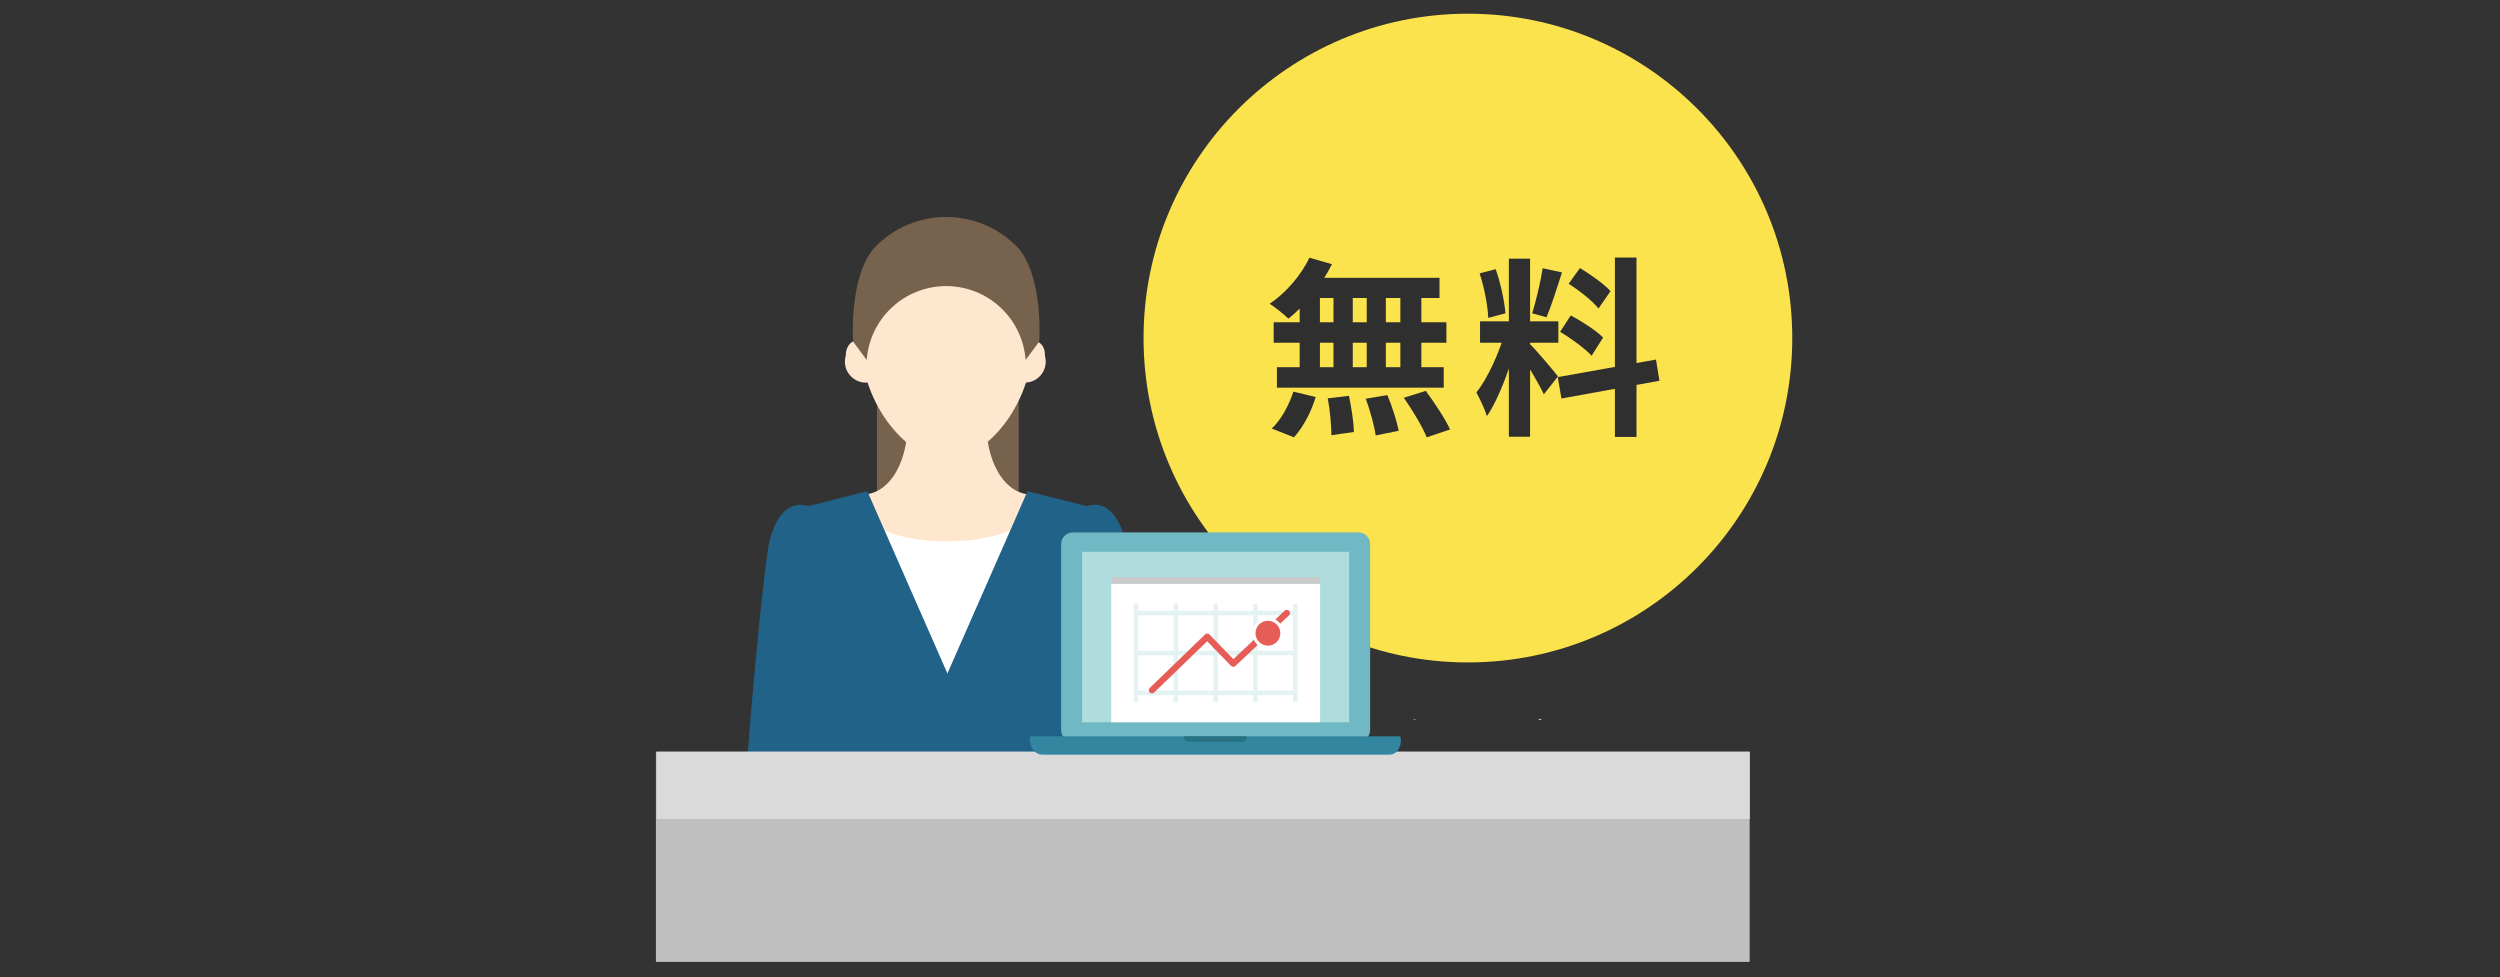 <svg width="330" height="129" viewBox="0 0 330 129" fill="none" xmlns="http://www.w3.org/2000/svg">
<rect x="0" y="0" width="330" height="129" fill="#333333" stroke="none"/>
<path d="M193.764 87.441C217.411 87.441 236.58 68.271 236.58 44.624C236.58 20.978 217.411 1.808 193.764 1.808C170.118 1.808 150.948 20.978 150.948 44.624C150.948 68.271 170.118 87.441 193.764 87.441Z" fill="#FBE34D"/>
<path d="M199.171 34.144H201.971V57.65H199.171V34.144ZM195.363 42.416H205.704V45.241H195.363V42.416ZM198.642 43.93L200.306 44.737C199.499 48.116 197.936 52.505 196.271 54.926C195.994 53.993 195.338 52.656 194.884 51.799C196.397 49.932 197.936 46.426 198.642 43.93ZM201.92 45.392C202.652 46.048 205.098 48.974 205.653 49.68L203.787 52.051C203.131 50.613 201.441 47.814 200.533 46.578L201.92 45.392ZM195.313 36.086L197.431 35.531C198.087 37.372 198.591 39.768 198.717 41.357L196.447 41.962C196.397 40.373 195.918 37.927 195.313 36.086ZM203.635 35.405L206.183 35.96C205.527 38.003 204.77 40.399 204.14 41.887L202.248 41.357C202.753 39.743 203.358 37.196 203.635 35.405ZM213.169 33.993H216.019V57.675H213.169V33.993ZM205.628 49.781L218.591 47.461L219.045 50.26L206.107 52.606L205.628 49.781ZM207.065 37.448L208.553 35.38C209.966 36.237 211.756 37.498 212.589 38.431L211 40.727C210.243 39.743 208.478 38.356 207.065 37.448ZM205.93 43.803L207.343 41.635C208.806 42.416 210.697 43.627 211.605 44.56L210.092 46.956C209.234 46.023 207.393 44.661 205.93 43.803Z" fill="#2F2F2F"/>
<path d="M172.842 34.018L175.818 34.875C174.431 37.675 172.186 40.399 170.067 42.063C169.512 41.508 168.302 40.55 167.596 40.096C169.714 38.684 171.732 36.363 172.842 34.018ZM172.64 36.666H190.017V39.34H171.908L172.64 36.666ZM168.125 42.542H190.925V45.241H168.125V42.542ZM168.554 48.469H190.572V51.168H168.554V48.469ZM176.019 37.624H178.567V49.882H176.019V37.624ZM171.555 37.624H174.229V49.907H171.555V37.624ZM180.408 37.624H182.93V49.907H180.408V37.624ZM184.847 37.624H187.621V49.907H184.847V37.624ZM175.263 52.58L178.062 52.253C178.39 53.791 178.693 55.783 178.718 57.019L175.742 57.448C175.742 56.212 175.565 54.144 175.263 52.58ZM180.282 52.631L183.132 52.152C183.762 53.64 184.393 55.632 184.62 56.868L181.593 57.473C181.417 56.237 180.862 54.195 180.282 52.631ZM185.301 52.505L188.201 51.597C189.336 53.135 190.774 55.279 191.404 56.691L188.327 57.725C187.772 56.338 186.436 54.119 185.301 52.505ZM170.723 51.698L173.674 52.404C173.094 54.346 172.009 56.414 170.799 57.725L167.873 56.565C169.033 55.506 170.143 53.539 170.723 51.698Z" fill="#2F2F2F"/>
<path d="M134.468 50.063H115.76V71.594H134.468V50.063Z" fill="#77624D"/>
<path d="M114.293 65.257C117.78 64.841 119.828 60.58 119.828 55.709H126.802V72.064H114.154L114.293 65.257Z" fill="#FFE6CF"/>
<path d="M135.713 65.257C132.254 64.841 130.178 60.58 130.178 55.709H124.976V72.064H135.796L135.713 65.257Z" fill="#FFE6CF"/>
<path d="M135.715 68.55C135.715 68.55 132.947 71.456 125.005 71.456C117.062 71.456 114.295 68.55 114.295 68.55V91.935H135.715V68.55Z" fill="white"/>
<path d="M114.487 64.841L106.71 66.806C103.943 65.921 102.089 68.439 101.397 72.341C100.705 76.243 98.242 101.455 98.436 105.8H125.944V90.911L114.487 64.841Z" fill="#216289"/>
<path d="M135.631 64.841L143.435 66.806C146.203 65.921 148.057 68.439 148.721 72.341C149.385 76.243 151.904 101.455 151.682 105.8H124.174V90.911L135.631 64.841Z" fill="#216289"/>
<path d="M124.977 30.829C120.078 30.829 113.603 33.292 113.603 44.667C113.603 53.855 120.217 60.718 124.977 60.718C129.737 60.718 136.351 53.855 136.351 44.667C136.268 33.292 129.792 30.829 124.977 30.829Z" fill="#FFE6CF"/>
<path d="M135.379 45.193C134.577 46.023 132.612 44.833 132.612 46.964C132.491 47.376 132.469 47.811 132.546 48.234C132.622 48.656 132.797 49.055 133.054 49.399C133.312 49.743 133.647 50.022 134.031 50.214C134.415 50.406 134.839 50.506 135.268 50.506C135.698 50.506 136.122 50.406 136.506 50.214C136.89 50.022 137.225 49.743 137.482 49.399C137.74 49.055 137.914 48.656 137.991 48.234C138.068 47.811 138.045 47.376 137.925 46.964C138.036 44.944 136.043 44.556 135.379 45.193Z" fill="#FFE6CF"/>
<path d="M114.405 45.193C113.63 44.445 111.637 44.833 111.637 46.964C111.517 47.376 111.494 47.811 111.571 48.234C111.648 48.656 111.822 49.055 112.08 49.399C112.338 49.743 112.672 50.022 113.056 50.214C113.44 50.406 113.864 50.506 114.294 50.506C114.723 50.506 115.147 50.406 115.531 50.214C115.916 50.022 116.25 49.743 116.508 49.399C116.766 49.055 116.94 48.656 117.017 48.234C117.093 47.811 117.071 47.376 116.951 46.964C117.061 44.944 115.207 46.133 114.405 45.193Z" fill="#FFE6CF"/>
<path d="M134.164 32.49C132.948 31.27 131.503 30.302 129.912 29.642C128.321 28.981 126.616 28.641 124.893 28.641C123.171 28.641 121.465 28.981 119.874 29.642C118.283 30.302 116.838 31.27 115.622 32.49C111.997 36.198 112.606 45.082 112.606 45.082L114.405 47.517C114.597 44.867 115.786 42.388 117.732 40.579C119.678 38.769 122.236 37.763 124.893 37.763C127.55 37.763 130.109 38.769 132.055 40.579C134.001 42.388 135.189 44.867 135.382 47.517L137.181 45.082C137.181 45.082 137.79 36.198 134.164 32.49Z" fill="#77624D"/>
<path d="M230.953 99.227H86.58V126.971H230.953V99.227Z" fill="#BFBFBF"/>
<path d="M230.964 99.227H86.69V108.105H230.964V99.227Z" fill="#DADADA"/>
<path d="M186.639 95.031H186.928L186.584 94.921L186.639 95.031Z" fill="#EFF3F4"/>
<path d="M202.964 95.031H203.386L203.463 94.865L202.964 95.031Z" fill="#EFF3F4"/>
<path d="M174.507 76.552H146.938V77.435H174.507V76.552Z" fill="#C9CACA"/>
<path d="M179.314 70.276H141.616C140.763 70.276 140.072 70.967 140.072 71.82V96.356C140.072 97.209 140.763 97.9 141.616 97.9H179.314C180.167 97.9 180.858 97.209 180.858 96.356V71.82C180.858 70.967 180.167 70.276 179.314 70.276Z" fill="#70B8C4"/>
<path d="M178.09 72.838H142.836V95.338H178.09V72.838Z" fill="#AFDCDD"/>
<path d="M184.834 97.197C185.078 97.732 184.859 99.616 183.366 99.616H137.633C136.136 99.616 135.757 97.732 136.001 97.197H184.834Z" fill="#3286A0"/>
<path d="M164.529 97.197C164.559 97.278 164.568 97.365 164.557 97.449C164.545 97.534 164.513 97.615 164.463 97.685C164.414 97.755 164.348 97.812 164.272 97.851C164.195 97.89 164.11 97.909 164.025 97.908H156.874C156.785 97.912 156.697 97.894 156.616 97.858C156.535 97.821 156.464 97.766 156.409 97.697C156.353 97.628 156.314 97.547 156.296 97.46C156.277 97.373 156.279 97.283 156.302 97.197H164.529Z" fill="#287284"/>
<path d="M174.251 77.052H146.682V95.338H174.251V77.052Z" fill="white"/>
<path d="M149.949 80.001V92.385" stroke="#E4F2F2" stroke-width="0.589" stroke-miterlimit="10" stroke-linecap="square"/>
<path d="M155.208 80.001V92.385" stroke="#E4F2F2" stroke-width="0.589" stroke-miterlimit="10" stroke-linecap="square"/>
<path d="M160.466 80.001V92.385" stroke="#E4F2F2" stroke-width="0.589" stroke-miterlimit="10" stroke-linecap="square"/>
<path d="M165.724 80.001V92.385" stroke="#E4F2F2" stroke-width="0.589" stroke-miterlimit="10" stroke-linecap="square"/>
<path d="M170.982 80.001V92.385" stroke="#E4F2F2" stroke-width="0.589" stroke-miterlimit="10" stroke-linecap="square"/>
<path d="M170.982 80.922H149.949" stroke="#E4F2F2" stroke-width="0.589" stroke-miterlimit="10" stroke-linecap="square"/>
<path d="M170.982 86.197H149.949" stroke="#E4F2F2" stroke-width="0.589" stroke-miterlimit="10" stroke-linecap="square"/>
<path d="M170.982 91.468H149.949" stroke="#E4F2F2" stroke-width="0.589" stroke-miterlimit="10" stroke-linecap="square"/>
<path d="M152.066 91.102L159.356 84.052L162.793 87.598L169.856 80.922" stroke="#E65D57" stroke-width="0.841" stroke-linecap="round" stroke-linejoin="round"/>
<path d="M167.364 85.226C168.27 85.226 169.005 84.491 169.005 83.585C169.005 82.679 168.27 81.945 167.364 81.945C166.458 81.945 165.724 82.679 165.724 83.585C165.724 84.491 166.458 85.226 167.364 85.226Z" stroke="white" stroke-width="0.841" stroke-miterlimit="10"/>
<path d="M167.364 85.226C168.27 85.226 169.005 84.491 169.005 83.585C169.005 82.679 168.27 81.945 167.364 81.945C166.458 81.945 165.724 82.679 165.724 83.585C165.724 84.491 166.458 85.226 167.364 85.226Z" fill="#E65D57"/>
<path d="M174.251 76.169H146.682V77.052H174.251V76.169Z" fill="#C9CACA"/>
</svg>
